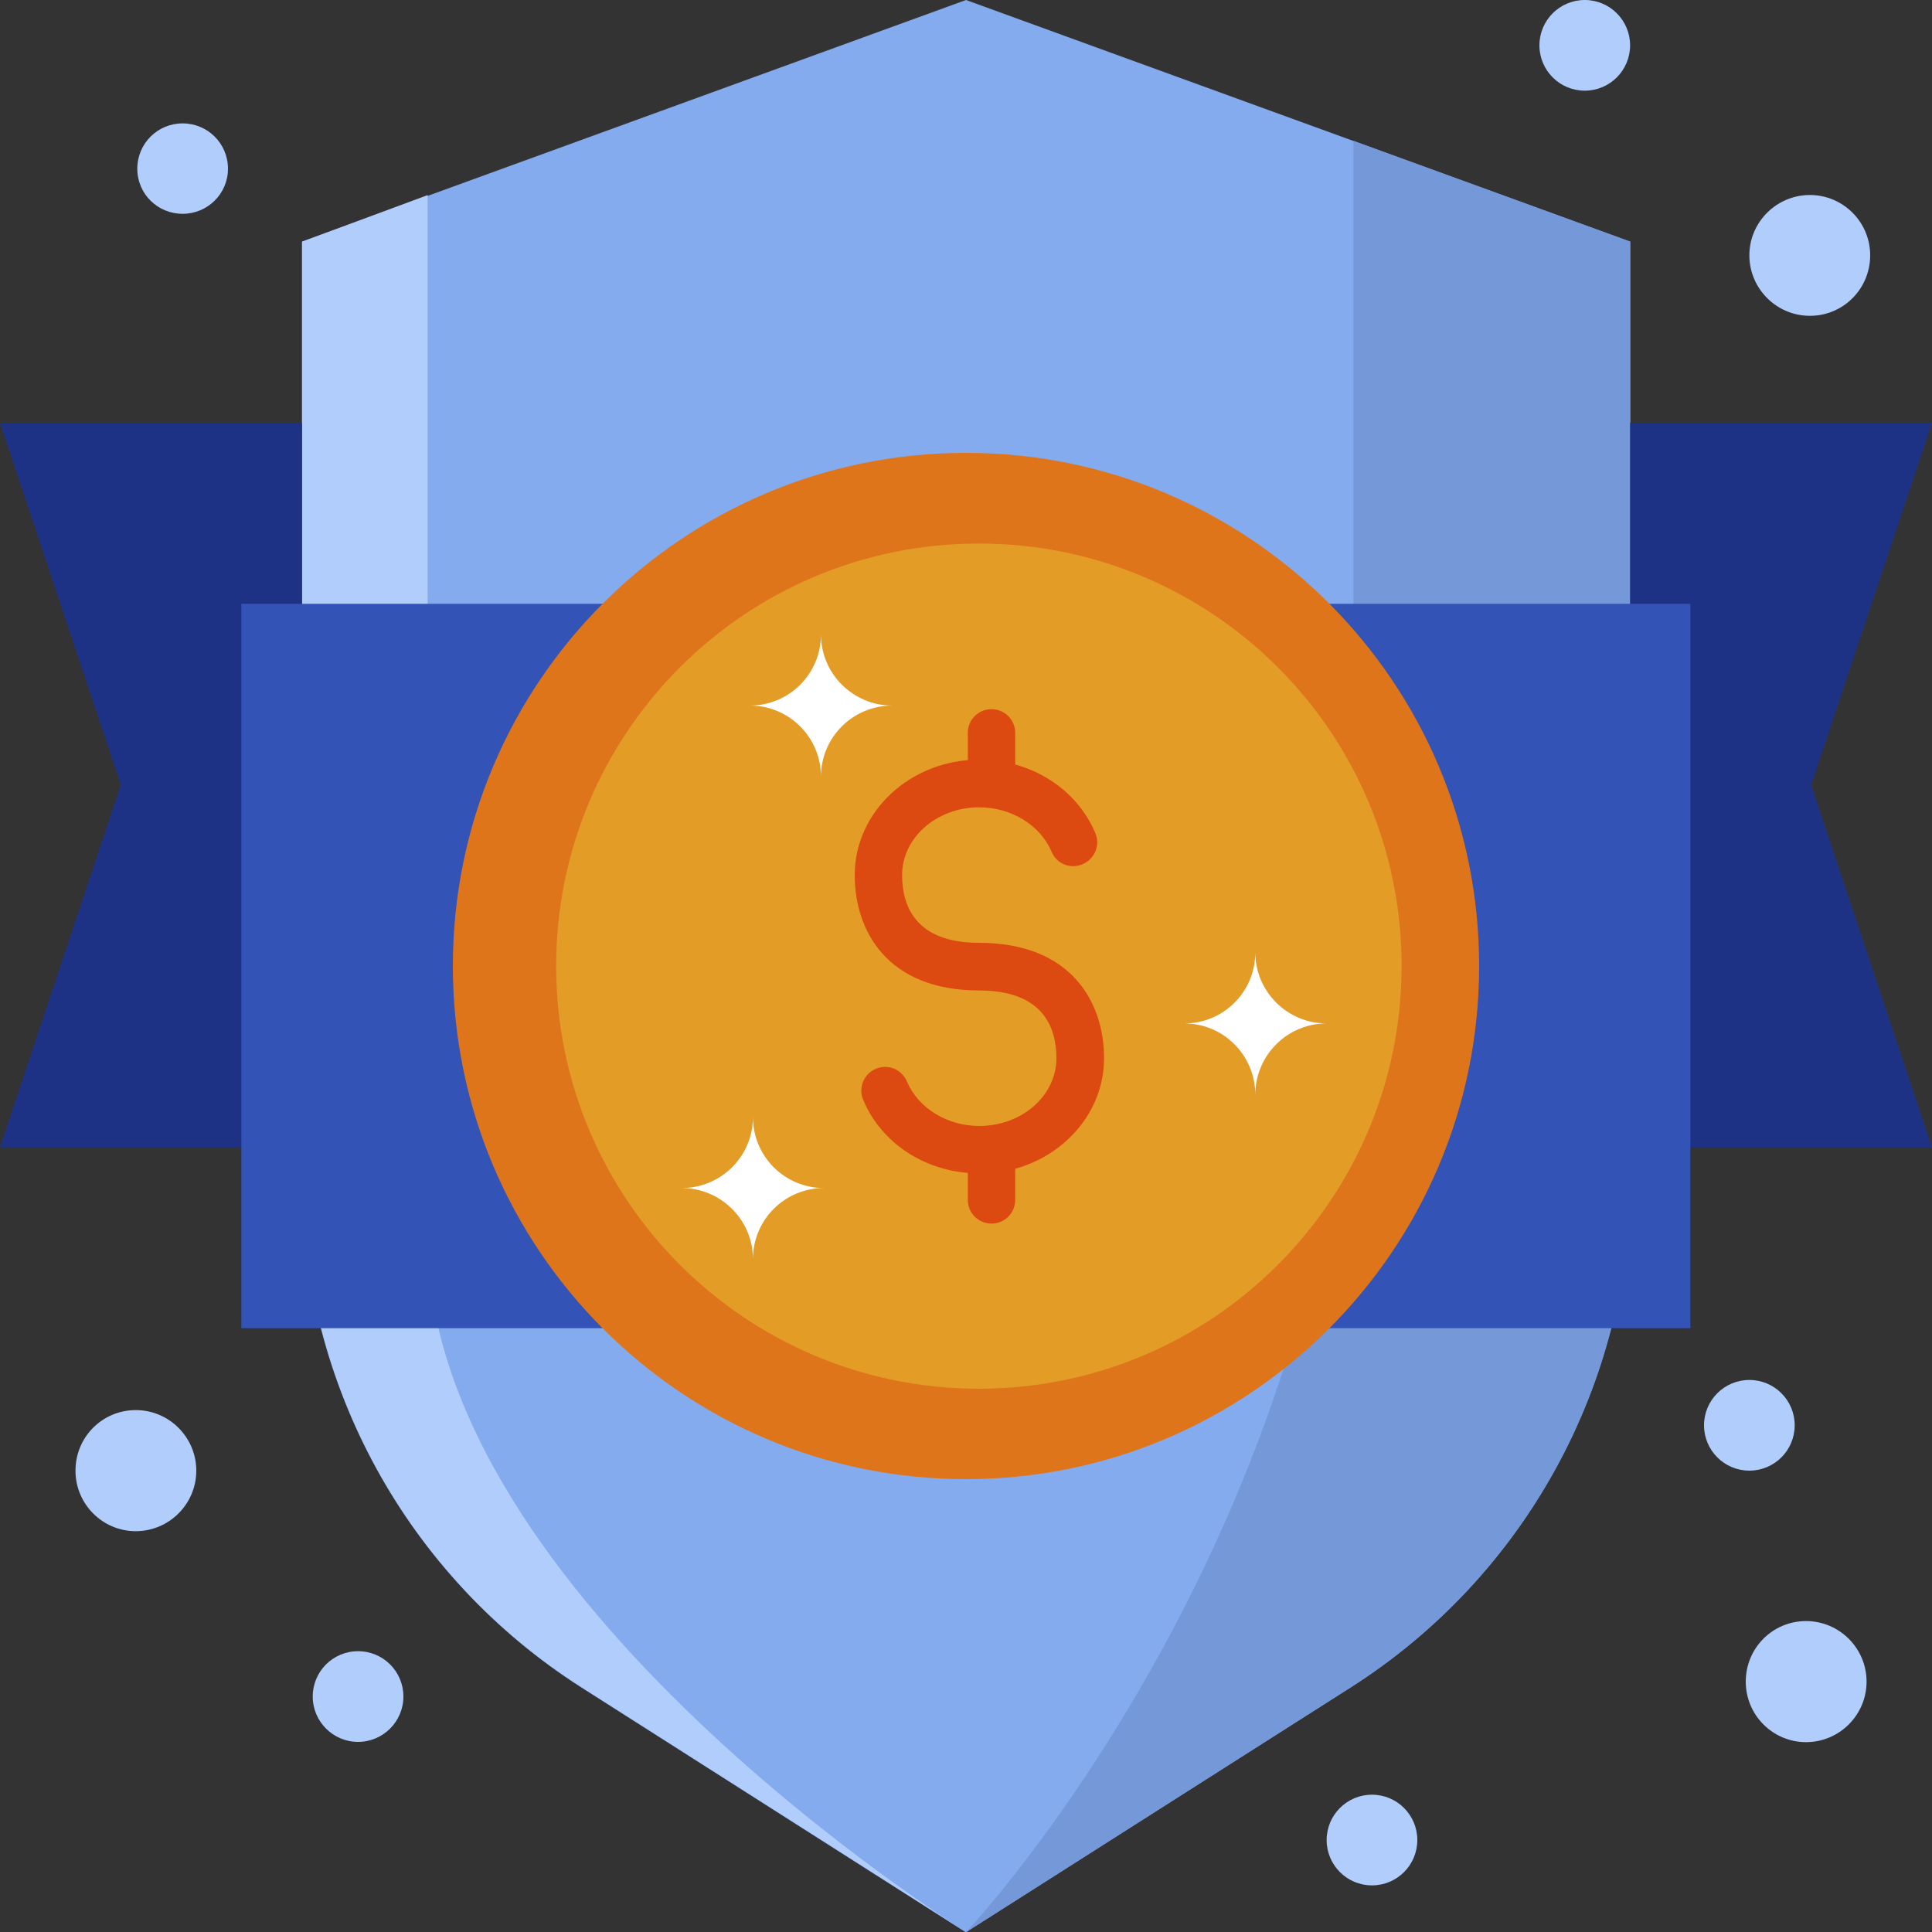 <?xml version="1.0" encoding="UTF-8"?>
<svg id="Layer_2" data-name="Layer 2" xmlns="http://www.w3.org/2000/svg" viewBox="0 0 75 75.01">
  <rect x="0" y="0" width="75" height="75.01" fill="#333333" stroke="none"/>
  <defs>
    <style>
      .cls-1 {
        fill: #fff;
      }

      .cls-2 {
        fill: #85abef;
      }

      .cls-3 {
        fill: #b1cdfc;
      }

      .cls-4 {
        fill: #df751b;
      }

      .cls-5 {
        fill: #dd4a11;
      }

      .cls-6 {
        fill: #e39c26;
      }

      .cls-7 {
        fill: #1d3285;
      }

      .cls-8 {
        fill: #3353b6;
      }

      .cls-9 {
        fill: #7598d9;
      }
    </style>
  </defs>
  <g id="Layer_1-2" data-name="Layer 1">
    <g>
      <path class="cls-2" d="M63.28,9.38L37.5,0,11.72,9.38V45.73c0,8.02,4.09,15.47,10.85,19.78l14.92,9.5,14.93-9.5c6.76-4.3,10.86-11.76,10.86-19.78V9.38Z"/>
      <polygon class="cls-7" points="11.72 16.41 0 16.41 4.69 30.47 0 44.54 11.72 44.54 11.72 16.41"/>
      <path class="cls-9" d="M52.54,5.47v30.86c0,22.75-15.04,38.68-15.04,38.68l14.93-9.5c6.76-4.3,10.86-11.76,10.86-19.78V9.38l-10.74-3.91Z"/>
      <path class="cls-3" d="M16.6,7.57V48.05c0,14,20.9,26.95,20.9,26.95l-14.92-9.5c-6.76-4.3-10.85-11.76-10.85-19.78V9.38l4.88-1.81Z"/>
      <polygon class="cls-7" points="75 16.41 63.28 16.41 63.28 44.54 75 44.54 70.31 30.47 75 16.41"/>
      <rect class="cls-8" x="9.37" y="23.44" width="56.25" height="28.12"/>
      <path class="cls-4" d="M57.42,37.5c0,11-8.92,19.92-19.92,19.92s-19.92-8.92-19.92-19.92,8.92-19.92,19.92-19.92,19.92,8.92,19.92,19.92Z"/>
      <path class="cls-6" d="M54.41,37.5c0,9.06-7.35,16.41-16.41,16.41s-16.41-7.35-16.41-16.41,7.35-16.4,16.41-16.4,16.41,7.34,16.41,16.4Z"/>
      <path class="cls-3" d="M15.66,65.86c0-.97-.78-1.76-1.76-1.76s-1.76,.79-1.76,1.76,.79,1.76,1.76,1.76,1.76-.79,1.76-1.76Z"/>
      <circle class="cls-3" cx="53.26" cy="71.43" r="1.76"/>
      <circle class="cls-3" cx="67.91" cy="55.33" r="1.76"/>
      <circle class="cls-3" cx="61.52" cy="1.76" r="1.76"/>
      <path class="cls-3" d="M8.85,6.55c0-.98-.79-1.76-1.76-1.76s-1.76,.78-1.76,1.76,.79,1.75,1.76,1.75,1.76-.78,1.76-1.75Z"/>
      <path class="cls-3" d="M7.62,57.09c0-1.29-1.05-2.35-2.35-2.35s-2.34,1.05-2.34,2.35,1.05,2.35,2.34,2.35,2.35-1.05,2.35-2.35Z"/>
      <path class="cls-3" d="M72.46,65.28c0-1.29-1.05-2.35-2.35-2.35s-2.34,1.05-2.34,2.35,1.05,2.35,2.34,2.35,2.35-1.05,2.35-2.35Z"/>
      <path class="cls-3" d="M72.6,9.91c0-1.29-1.05-2.34-2.34-2.34s-2.35,1.05-2.35,2.34,1.05,2.35,2.35,2.35,2.34-1.05,2.34-2.35Z"/>
      <path class="cls-5" d="M38.01,45.55c-2.01,0-3.77-1.12-4.5-2.85-.2-.47,.02-1.01,.49-1.21,.47-.2,1.01,.02,1.21,.5,.44,1.03,1.56,1.72,2.81,1.72,1.65,0,2.99-1.18,2.99-2.63,0-1.2-.52-2.63-3-2.63-3.56,0-4.83-2.31-4.83-4.48,0-2.47,2.17-4.48,4.83-4.48,2.01,0,3.78,1.12,4.51,2.85,.2,.47-.02,1.01-.5,1.21-.47,.2-1.01-.02-1.2-.49-.44-1.03-1.56-1.72-2.81-1.72-1.65,0-2.99,1.18-2.99,2.63,0,1.2,.52,2.63,2.99,2.63,3.58,0,4.85,2.31,4.85,4.48,0,2.47-2.17,4.48-4.84,4.48Z"/>
      <path class="cls-5" d="M38.49,31.33c-.51,0-.92-.41-.92-.93v-1.95c0-.51,.41-.92,.92-.92s.92,.41,.92,.92v1.95c0,.51-.41,.93-.92,.93Z"/>
      <path class="cls-5" d="M38.49,47.5c-.51,0-.92-.41-.92-.92v-1.96c0-.5,.41-.92,.92-.92s.92,.41,.92,.92v1.96c0,.51-.41,.92-.92,.92Z"/>
      <path class="cls-1" d="M45.97,39.73c1.53,0,2.76,1.24,2.76,2.77,0-1.53,1.24-2.77,2.77-2.77-1.53,0-2.77-1.24-2.77-2.76,0,1.53-1.23,2.76-2.76,2.76Z"/>
      <path class="cls-1" d="M26.46,46.12c1.53,0,2.77,1.24,2.77,2.76,0-1.53,1.23-2.76,2.76-2.76-1.53,0-2.76-1.23-2.76-2.76,0,1.53-1.24,2.76-2.77,2.76Z"/>
      <path class="cls-1" d="M29.11,27.39c1.53,0,2.76,1.24,2.76,2.76,0-1.53,1.24-2.76,2.77-2.76-1.53,0-2.77-1.24-2.77-2.76,0,1.53-1.24,2.76-2.76,2.76Z"/>
    </g>
  </g>
</svg>